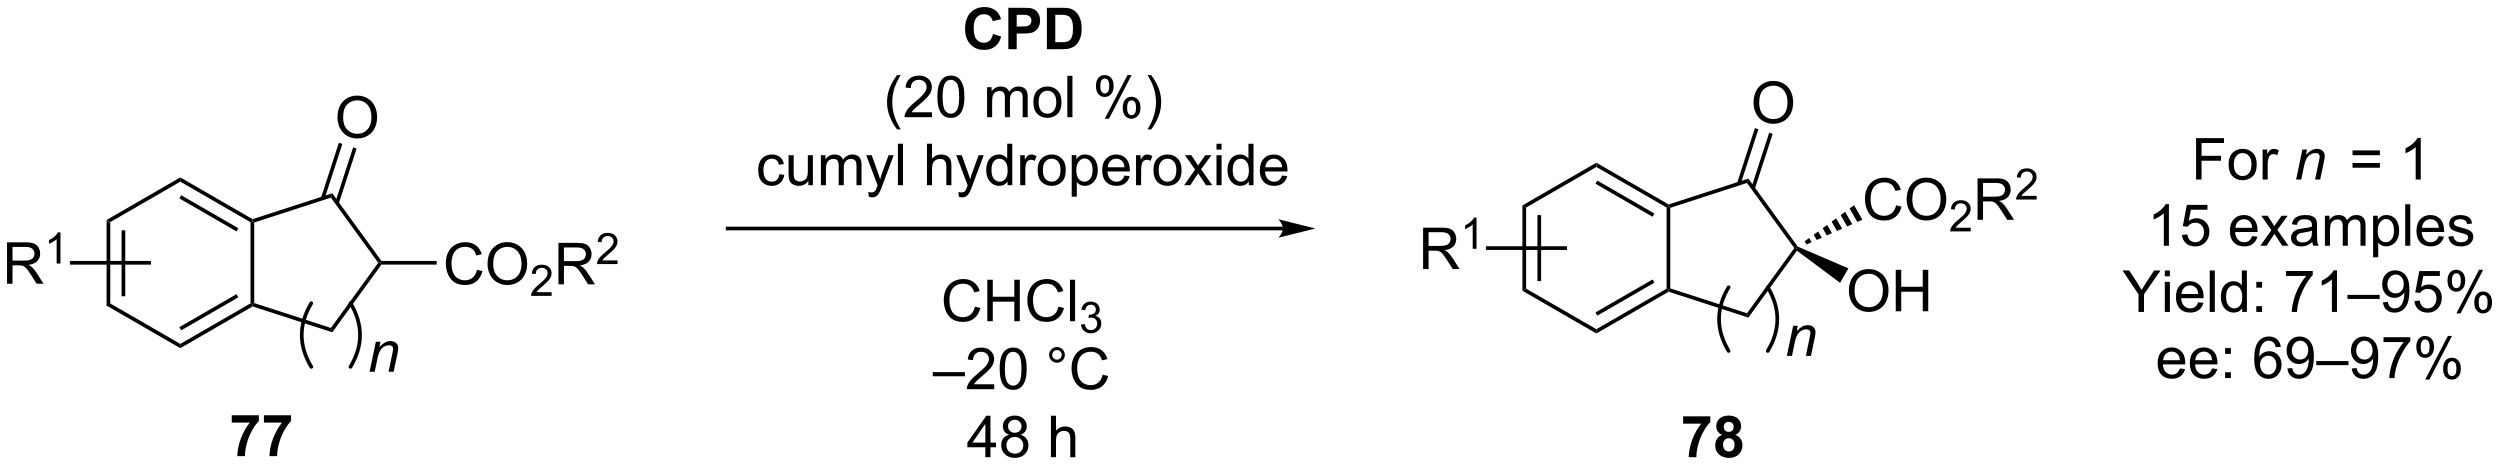 <?xml version="1.0" encoding="UTF-8"?>
<!DOCTYPE svg PUBLIC '-//W3C//DTD SVG 1.0//EN'
          'http://www.w3.org/TR/2001/REC-SVG-20010904/DTD/svg10.dtd'>
<svg stroke-dasharray="none" shape-rendering="auto" xmlns="http://www.w3.org/2000/svg" font-family="'Dialog'" text-rendering="auto" width="948" fill-opacity="1" color-interpolation="auto" color-rendering="auto" preserveAspectRatio="xMidYMid meet" font-size="12px" viewBox="0 0 948 177" fill="black" xmlns:xlink="http://www.w3.org/1999/xlink" stroke="black" image-rendering="auto" stroke-miterlimit="10" stroke-linecap="square" stroke-linejoin="miter" font-style="normal" stroke-width="1" height="177" stroke-dashoffset="0" font-weight="normal" stroke-opacity="1"
><!--Generated by the Batik Graphics2D SVG Generator--><defs id="genericDefs"
  /><g
  ><defs id="defs1"
    ><clipPath clipPathUnits="userSpaceOnUse" id="clipPath1"
      ><path d="M2.992 2.252 L358.349 2.252 L358.349 68.362 L2.992 68.362 L2.992 2.252 Z"
      /></clipPath
      ><clipPath clipPathUnits="userSpaceOnUse" id="clipPath2"
      ><path d="M60.327 124.782 L60.327 189.054 L405.804 189.054 L405.804 124.782 Z"
      /></clipPath
    ></defs
    ><g transform="scale(2.667,2.667) translate(-2.992,-2.252) matrix(1.029,0,0,1.029,-59.06,-126.099)"
    ><path d="M75.03 155.206 L75.54 155.5 L75.54 166.715 L75.03 167.009 ZM77.102 156.549 L77.102 165.666 L77.612 165.666 L77.612 156.549 Z" stroke="none" clip-path="url(#clipPath2)"
    /></g
    ><g transform="matrix(2.743,0,0,2.743,-165.473,-342.27)"
    ><path d="M75.03 167.009 L75.54 166.715 L85.251 172.322 L85.251 172.911 Z" stroke="none" clip-path="url(#clipPath2)"
    /></g
    ><g transform="matrix(2.743,0,0,2.743,-165.473,-342.27)"
    ><path d="M85.251 172.911 L85.251 172.322 L94.961 166.715 L95.216 166.862 L95.246 167.14 ZM85.378 170.446 L93.272 165.887 L93.017 165.445 L85.123 170.004 Z" stroke="none" clip-path="url(#clipPath2)"
    /></g
    ><g transform="matrix(2.743,0,0,2.743,-165.473,-342.27)"
    ><path d="M95.471 166.677 L95.216 166.862 L94.961 166.715 L94.961 155.5 L95.216 155.353 L95.471 155.538 Z" stroke="none" clip-path="url(#clipPath2)"
    /></g
    ><g transform="matrix(2.743,0,0,2.743,-165.473,-342.27)"
    ><path d="M95.246 155.075 L95.216 155.353 L94.961 155.5 L85.251 149.893 L85.251 149.304 ZM93.272 156.328 L85.378 151.769 L85.123 152.211 L93.017 156.77 Z" stroke="none" clip-path="url(#clipPath2)"
    /></g
    ><g transform="matrix(2.743,0,0,2.743,-165.473,-342.27)"
    ><path d="M85.251 149.304 L85.251 149.893 L75.54 155.5 L75.03 155.206 Z" stroke="none" clip-path="url(#clipPath2)"
    /></g
    ><g transform="matrix(2.743,0,0,2.743,-165.473,-342.27)"
    ><path d="M95.246 167.14 L95.216 166.862 L95.471 166.677 L106.066 170.117 L106.261 170.716 Z" stroke="none" clip-path="url(#clipPath2)"
    /></g
    ><g transform="matrix(2.743,0,0,2.743,-165.473,-342.27)"
    ><path d="M106.261 170.716 L106.066 170.117 L112.611 161.108 L112.927 161.108 L113.057 161.363 Z" stroke="none" clip-path="url(#clipPath2)"
    /></g
    ><g transform="matrix(2.743,0,0,2.743,-165.473,-342.27)"
    ><path d="M113.057 160.852 L112.927 161.108 L112.611 161.108 L106.066 152.099 L106.261 151.499 Z" stroke="none" clip-path="url(#clipPath2)"
    /></g
    ><g transform="matrix(2.743,0,0,2.743,-165.473,-342.27)"
    ><path d="M106.261 151.499 L106.066 152.099 L95.471 155.538 L95.216 155.353 L95.246 155.075 Z" stroke="none" clip-path="url(#clipPath2)"
    /></g
    ><g transform="matrix(2.743,0,0,2.743,-165.473,-342.27)"
    ><path d="M106.981 141.037 Q106.981 139.61 107.746 138.806 Q108.512 137.998 109.723 137.998 Q110.515 137.998 111.15 138.379 Q111.788 138.756 112.121 139.433 Q112.457 140.11 112.457 140.97 Q112.457 141.842 112.106 142.53 Q111.754 143.217 111.108 143.571 Q110.465 143.925 109.718 143.925 Q108.91 143.925 108.272 143.535 Q107.637 143.142 107.309 142.467 Q106.981 141.79 106.981 141.037 ZM107.762 141.048 Q107.762 142.084 108.317 142.681 Q108.874 143.274 109.715 143.274 Q110.569 143.274 111.121 142.673 Q111.676 142.071 111.676 140.967 Q111.676 140.267 111.439 139.746 Q111.202 139.225 110.746 138.939 Q110.293 138.649 109.725 138.649 Q108.921 138.649 108.34 139.204 Q107.762 139.756 107.762 141.048 Z" stroke="none" clip-path="url(#clipPath2)"
    /></g
    ><g transform="matrix(2.743,0,0,2.743,-165.473,-342.27)"
    ><path d="M107.159 152.914 L109.626 145.313 L109.141 145.156 L106.674 152.756 ZM105.189 152.273 L107.656 144.673 L107.171 144.516 L104.703 152.115 Z" stroke="none" clip-path="url(#clipPath2)"
    /></g
    ><g transform="matrix(2.743,0,0,2.743,-165.473,-342.27)"
    ><path d="M126.264 162.075 L127.022 162.265 Q126.785 163.2 126.165 163.692 Q125.545 164.181 124.652 164.181 Q123.725 164.181 123.144 163.804 Q122.566 163.426 122.261 162.713 Q121.959 161.997 121.959 161.176 Q121.959 160.28 122.3 159.617 Q122.644 158.95 123.274 158.603 Q123.905 158.257 124.662 158.257 Q125.522 158.257 126.108 158.695 Q126.694 159.132 126.925 159.926 L126.178 160.101 Q125.98 159.476 125.6 159.192 Q125.222 158.905 124.647 158.905 Q123.988 158.905 123.543 159.223 Q123.1 159.538 122.92 160.072 Q122.741 160.606 122.741 161.171 Q122.741 161.903 122.954 162.447 Q123.168 162.992 123.616 163.262 Q124.066 163.53 124.59 163.53 Q125.225 163.53 125.665 163.163 Q126.108 162.796 126.264 162.075 ZM127.726 161.293 Q127.726 159.867 128.492 159.062 Q129.257 158.255 130.468 158.255 Q131.26 158.255 131.895 158.635 Q132.534 159.012 132.867 159.689 Q133.203 160.367 133.203 161.226 Q133.203 162.098 132.851 162.786 Q132.5 163.473 131.854 163.827 Q131.211 164.181 130.463 164.181 Q129.656 164.181 129.018 163.791 Q128.382 163.398 128.054 162.723 Q127.726 162.046 127.726 161.293 ZM128.507 161.304 Q128.507 162.34 129.062 162.937 Q129.619 163.53 130.461 163.53 Q131.315 163.53 131.867 162.929 Q132.422 162.327 132.422 161.223 Q132.422 160.523 132.185 160.002 Q131.948 159.481 131.492 159.195 Q131.039 158.905 130.471 158.905 Q129.666 158.905 129.086 159.46 Q128.507 160.012 128.507 161.304 Z" stroke="none" clip-path="url(#clipPath2)"
    /></g
    ><g transform="matrix(2.743,0,0,2.743,-165.473,-342.27)"
    ><path d="M136.582 165.175 L136.582 165.683 L133.743 165.683 Q133.737 165.491 133.805 165.315 Q133.912 165.026 134.151 164.745 Q134.391 164.464 134.842 164.095 Q135.541 163.52 135.787 163.185 Q136.034 162.849 136.034 162.55 Q136.034 162.237 135.809 162.022 Q135.586 161.806 135.225 161.806 Q134.844 161.806 134.616 162.034 Q134.387 162.263 134.385 162.667 L133.842 162.612 Q133.899 162.005 134.262 161.689 Q134.625 161.37 135.237 161.37 Q135.856 161.37 136.215 161.714 Q136.577 162.056 136.577 162.561 Q136.577 162.819 136.471 163.069 Q136.366 163.317 136.119 163.593 Q135.875 163.868 135.307 164.349 Q134.832 164.747 134.698 164.89 Q134.563 165.032 134.475 165.175 L136.582 165.175 Z" stroke="none" clip-path="url(#clipPath2)"
    /></g
    ><g transform="matrix(2.743,0,0,2.743,-165.473,-342.27)"
    ><path d="M137.528 164.083 L137.528 158.356 L140.067 158.356 Q140.833 158.356 141.231 158.51 Q141.63 158.663 141.867 159.054 Q142.106 159.445 142.106 159.918 Q142.106 160.528 141.71 160.947 Q141.317 161.364 140.492 161.476 Q140.794 161.622 140.95 161.762 Q141.281 162.067 141.577 162.523 L142.575 164.083 L141.622 164.083 L140.864 162.89 Q140.531 162.374 140.315 162.101 Q140.101 161.827 139.932 161.718 Q139.762 161.609 139.585 161.567 Q139.458 161.538 139.163 161.538 L138.286 161.538 L138.286 164.083 L137.528 164.083 ZM138.286 160.882 L139.913 160.882 Q140.434 160.882 140.726 160.775 Q141.02 160.668 141.171 160.431 Q141.325 160.195 141.325 159.918 Q141.325 159.512 141.028 159.252 Q140.734 158.989 140.098 158.989 L138.286 158.989 L138.286 160.882 Z" stroke="none" clip-path="url(#clipPath2)"
    /></g
    ><g transform="matrix(2.743,0,0,2.743,-165.473,-342.27)"
    ><path d="M145.697 160.775 L145.697 161.283 L142.857 161.283 Q142.851 161.091 142.919 160.915 Q143.027 160.626 143.265 160.345 Q143.505 160.064 143.957 159.695 Q144.656 159.12 144.902 158.785 Q145.148 158.449 145.148 158.15 Q145.148 157.837 144.923 157.622 Q144.701 157.406 144.339 157.406 Q143.958 157.406 143.73 157.634 Q143.501 157.863 143.499 158.267 L142.957 158.212 Q143.013 157.605 143.376 157.288 Q143.74 156.97 144.351 156.97 Q144.97 156.97 145.329 157.314 Q145.691 157.656 145.691 158.161 Q145.691 158.419 145.585 158.669 Q145.48 158.917 145.234 159.193 Q144.99 159.468 144.421 159.949 Q143.947 160.347 143.812 160.49 Q143.677 160.632 143.589 160.775 L145.697 160.775 Z" stroke="none" clip-path="url(#clipPath2)"
    /></g
    ><g transform="matrix(2.743,0,0,2.743,-165.473,-342.27)"
    ><path d="M113.057 161.363 L112.927 161.108 L113.057 160.852 L120.69 160.852 L120.69 161.363 Z" stroke="none" clip-path="url(#clipPath2)"
    /></g
    ><g transform="matrix(2.743,0,0,2.743,-165.473,-342.27)"
    ><path d="M61.299 164.008 L61.299 158.281 L63.838 158.281 Q64.604 158.281 65.002 158.435 Q65.401 158.588 65.638 158.979 Q65.877 159.37 65.877 159.844 Q65.877 160.453 65.481 160.872 Q65.088 161.289 64.263 161.401 Q64.565 161.547 64.721 161.687 Q65.052 161.992 65.349 162.448 L66.346 164.008 L65.393 164.008 L64.635 162.815 Q64.302 162.299 64.086 162.026 Q63.872 161.752 63.703 161.643 Q63.534 161.534 63.356 161.492 Q63.229 161.463 62.935 161.463 L62.057 161.463 L62.057 164.008 L61.299 164.008 ZM62.057 160.807 L63.685 160.807 Q64.206 160.807 64.497 160.7 Q64.791 160.594 64.942 160.357 Q65.096 160.12 65.096 159.844 Q65.096 159.437 64.799 159.177 Q64.505 158.914 63.87 158.914 L62.057 158.914 L62.057 160.807 Z" stroke="none" clip-path="url(#clipPath2)"
    /></g
    ><g transform="matrix(2.743,0,0,2.743,-165.473,-342.27)"
    ><path d="M68.683 161.208 L68.155 161.208 L68.155 157.846 Q67.964 158.028 67.655 158.209 Q67.347 158.391 67.101 158.483 L67.101 157.973 Q67.542 157.764 67.872 157.469 Q68.204 157.172 68.343 156.895 L68.683 156.895 L68.683 161.208 Z" stroke="none" clip-path="url(#clipPath2)"
    /></g
    ><g transform="matrix(2.743,0,0,2.743,-165.473,-342.27)"
    ><path d="M81.189 160.852 L81.189 161.363 L69.985 161.363 L69.985 160.852 Z" stroke="none" clip-path="url(#clipPath2)"
    /></g
    ><g transform="matrix(2.743,0,0,2.743,-165.473,-342.27)"
    ><path d="M237.697 156.113 L160.92 156.113 L160.665 156.113 L160.665 156.624 L160.92 156.624 L237.697 156.624 L237.952 156.624 L237.952 156.113 L237.697 156.113 ZM242.161 156.369 L237.059 155.093 C237.059 155.093 237.697 155.81 237.697 156.369 C237.697 156.927 237.059 157.644 237.059 157.644 Z" stroke="none" clip-path="url(#clipPath2)"
    /></g
    ><g transform="matrix(2.743,0,0,2.743,-165.473,-342.27)"
    ><path d="M92.362 183.204 L92.362 182.185 L96.115 182.185 L96.115 182.982 Q95.651 183.438 95.169 184.295 Q94.69 185.149 94.438 186.113 Q94.185 187.076 94.19 187.834 L93.13 187.834 Q93.159 186.646 93.62 185.412 Q94.083 184.178 94.857 183.204 L92.362 183.204 ZM96.811 183.204 L96.811 182.185 L100.564 182.185 L100.564 182.982 Q100.1 183.438 99.618 184.295 Q99.139 185.149 98.887 186.113 Q98.634 187.076 98.639 187.834 L97.579 187.834 Q97.608 186.646 98.069 185.412 Q98.532 184.178 99.306 183.204 L96.811 183.204 Z" stroke="none" clip-path="url(#clipPath2)"
    /></g
    ><g transform="matrix(2.743,0,0,2.743,-165.473,-342.27)"
    ><path d="M293.008 183.35 L293.008 182.332 L296.761 182.332 L296.761 183.128 Q296.297 183.584 295.815 184.441 Q295.336 185.295 295.084 186.258 Q294.831 187.222 294.836 187.98 L293.776 187.98 Q293.805 186.792 294.266 185.558 Q294.729 184.324 295.503 183.35 L293.008 183.35 ZM298.397 184.889 Q297.973 184.709 297.778 184.397 Q297.585 184.082 297.585 183.707 Q297.585 183.066 298.033 182.649 Q298.481 182.23 299.304 182.23 Q300.121 182.23 300.572 182.649 Q301.022 183.066 301.022 183.707 Q301.022 184.105 300.814 184.415 Q300.608 184.725 300.233 184.889 Q300.71 185.082 300.957 185.449 Q301.207 185.816 301.207 186.295 Q301.207 187.089 300.7 187.587 Q300.194 188.082 299.356 188.082 Q298.575 188.082 298.054 187.67 Q297.442 187.186 297.442 186.342 Q297.442 185.878 297.671 185.49 Q297.903 185.1 298.397 184.889 ZM298.624 183.785 Q298.624 184.113 298.809 184.298 Q298.996 184.48 299.304 184.48 Q299.616 184.48 299.804 184.295 Q299.991 184.107 299.991 183.779 Q299.991 183.472 299.806 183.287 Q299.621 183.1 299.317 183.1 Q298.999 183.1 298.811 183.287 Q298.624 183.475 298.624 183.785 ZM298.522 186.238 Q298.522 186.691 298.754 186.946 Q298.988 187.199 299.335 187.199 Q299.676 187.199 299.897 186.954 Q300.121 186.709 300.121 186.248 Q300.121 185.847 299.895 185.602 Q299.668 185.357 299.319 185.357 Q298.918 185.357 298.72 185.636 Q298.522 185.912 298.522 186.238 Z" stroke="none" clip-path="url(#clipPath2)"
    /></g
    ><g transform="matrix(2.743,0,0,2.743,-165.473,-342.27)"
    ><path d="M270.791 153.175 L271.301 153.469 L271.301 164.684 L270.791 164.978 ZM272.863 154.518 L272.863 163.635 L273.373 163.635 L273.373 154.518 Z" stroke="none" clip-path="url(#clipPath2)"
    /></g
    ><g transform="matrix(2.743,0,0,2.743,-165.473,-342.27)"
    ><path d="M270.791 164.978 L271.301 164.684 L281.012 170.291 L281.012 170.88 Z" stroke="none" clip-path="url(#clipPath2)"
    /></g
    ><g transform="matrix(2.743,0,0,2.743,-165.473,-342.27)"
    ><path d="M281.012 170.88 L281.012 170.291 L290.722 164.684 L290.977 164.831 L291.007 165.109 ZM281.139 168.415 L289.034 163.856 L288.778 163.414 L280.884 167.973 Z" stroke="none" clip-path="url(#clipPath2)"
    /></g
    ><g transform="matrix(2.743,0,0,2.743,-165.473,-342.27)"
    ><path d="M291.232 164.646 L290.977 164.831 L290.722 164.684 L290.722 153.469 L290.977 153.322 L291.232 153.507 Z" stroke="none" clip-path="url(#clipPath2)"
    /></g
    ><g transform="matrix(2.743,0,0,2.743,-165.473,-342.27)"
    ><path d="M291.007 153.044 L290.977 153.322 L290.722 153.469 L281.012 147.862 L281.012 147.273 ZM289.034 154.297 L281.139 149.738 L280.884 150.18 L288.778 154.739 Z" stroke="none" clip-path="url(#clipPath2)"
    /></g
    ><g transform="matrix(2.743,0,0,2.743,-165.473,-342.27)"
    ><path d="M281.012 147.273 L281.012 147.862 L271.301 153.469 L270.791 153.175 Z" stroke="none" clip-path="url(#clipPath2)"
    /></g
    ><g transform="matrix(2.743,0,0,2.743,-165.473,-342.27)"
    ><path d="M291.007 165.109 L290.977 164.831 L291.232 164.646 L301.827 168.086 L302.022 168.685 Z" stroke="none" clip-path="url(#clipPath2)"
    /></g
    ><g transform="matrix(2.743,0,0,2.743,-165.473,-342.27)"
    ><path d="M302.022 168.685 L301.827 168.086 L308.373 159.077 L308.688 159.077 L308.743 159.434 Z" stroke="none" clip-path="url(#clipPath2)"
    /></g
    ><g transform="matrix(2.743,0,0,2.743,-165.473,-342.27)"
    ><path d="M308.855 158.873 L308.688 159.077 L308.373 159.077 L301.827 150.068 L302.022 149.468 Z" stroke="none" clip-path="url(#clipPath2)"
    /></g
    ><g transform="matrix(2.743,0,0,2.743,-165.473,-342.27)"
    ><path d="M302.022 149.468 L301.827 150.068 L291.232 153.507 L290.977 153.322 L291.007 153.044 Z" stroke="none" clip-path="url(#clipPath2)"
    /></g
    ><g transform="matrix(2.743,0,0,2.743,-165.473,-342.27)"
    ><path d="M302.742 139.006 Q302.742 137.579 303.507 136.775 Q304.273 135.967 305.484 135.967 Q306.276 135.967 306.911 136.348 Q307.549 136.725 307.882 137.402 Q308.218 138.079 308.218 138.939 Q308.218 139.811 307.867 140.499 Q307.515 141.186 306.869 141.54 Q306.226 141.894 305.479 141.894 Q304.671 141.894 304.034 141.504 Q303.398 141.111 303.07 140.436 Q302.742 139.759 302.742 139.006 ZM303.523 139.017 Q303.523 140.053 304.078 140.65 Q304.635 141.243 305.476 141.243 Q306.33 141.243 306.882 140.642 Q307.437 140.04 307.437 138.936 Q307.437 138.236 307.2 137.715 Q306.963 137.194 306.507 136.907 Q306.054 136.618 305.487 136.618 Q304.682 136.618 304.101 137.173 Q303.523 137.725 303.523 139.017 Z" stroke="none" clip-path="url(#clipPath2)"
    /></g
    ><g transform="matrix(2.743,0,0,2.743,-165.473,-342.27)"
    ><path d="M302.92 150.883 L305.388 143.282 L304.902 143.125 L302.435 150.725 ZM300.95 150.242 L303.417 142.642 L302.932 142.485 L300.464 150.084 Z" stroke="none" clip-path="url(#clipPath2)"
    /></g
    ><g transform="matrix(2.743,0,0,2.743,-165.473,-342.27)"
    ><path d="M322.445 153.159 L323.203 153.349 Q322.966 154.284 322.346 154.776 Q321.726 155.265 320.833 155.265 Q319.906 155.265 319.325 154.888 Q318.747 154.51 318.442 153.797 Q318.14 153.081 318.14 152.26 Q318.14 151.364 318.481 150.7 Q318.825 150.034 319.455 149.687 Q320.085 149.341 320.843 149.341 Q321.703 149.341 322.289 149.778 Q322.875 150.216 323.106 151.01 L322.359 151.185 Q322.161 150.56 321.781 150.276 Q321.403 149.989 320.828 149.989 Q320.169 149.989 319.724 150.307 Q319.281 150.622 319.101 151.156 Q318.921 151.69 318.921 152.255 Q318.921 152.987 319.135 153.531 Q319.349 154.075 319.796 154.346 Q320.247 154.614 320.77 154.614 Q321.406 154.614 321.846 154.247 Q322.289 153.88 322.445 153.159 ZM323.907 152.377 Q323.907 150.95 324.673 150.146 Q325.438 149.338 326.649 149.338 Q327.441 149.338 328.076 149.719 Q328.714 150.096 329.048 150.773 Q329.384 151.45 329.384 152.31 Q329.384 153.182 329.032 153.869 Q328.68 154.557 328.035 154.911 Q327.391 155.265 326.644 155.265 Q325.837 155.265 325.199 154.875 Q324.563 154.482 324.235 153.807 Q323.907 153.13 323.907 152.377 ZM324.688 152.388 Q324.688 153.424 325.243 154.021 Q325.8 154.614 326.641 154.614 Q327.496 154.614 328.048 154.013 Q328.602 153.411 328.602 152.307 Q328.602 151.607 328.365 151.086 Q328.128 150.565 327.673 150.278 Q327.22 149.989 326.652 149.989 Q325.847 149.989 325.266 150.544 Q324.688 151.096 324.688 152.388 Z" stroke="none" clip-path="url(#clipPath2)"
    /></g
    ><g transform="matrix(2.743,0,0,2.743,-165.473,-342.27)"
    ><path d="M332.763 156.259 L332.763 156.766 L329.923 156.766 Q329.918 156.575 329.986 156.399 Q330.093 156.11 330.332 155.829 Q330.572 155.548 331.023 155.179 Q331.722 154.604 331.968 154.268 Q332.214 153.932 332.214 153.634 Q332.214 153.321 331.99 153.106 Q331.767 152.889 331.406 152.889 Q331.025 152.889 330.796 153.118 Q330.568 153.346 330.566 153.751 L330.023 153.696 Q330.08 153.089 330.443 152.772 Q330.806 152.454 331.418 152.454 Q332.037 152.454 332.396 152.798 Q332.757 153.139 332.757 153.645 Q332.757 153.903 332.652 154.153 Q332.546 154.401 332.3 154.677 Q332.056 154.952 331.488 155.432 Q331.013 155.831 330.878 155.973 Q330.744 156.116 330.656 156.259 L332.763 156.259 Z" stroke="none" clip-path="url(#clipPath2)"
    /></g
    ><g transform="matrix(2.743,0,0,2.743,-165.473,-342.27)"
    ><path d="M333.709 155.166 L333.709 149.44 L336.248 149.44 Q337.014 149.44 337.412 149.594 Q337.81 149.747 338.047 150.138 Q338.287 150.528 338.287 151.002 Q338.287 151.612 337.891 152.031 Q337.498 152.448 336.672 152.56 Q336.974 152.706 337.131 152.846 Q337.461 153.151 337.758 153.607 L338.756 155.166 L337.803 155.166 L337.045 153.974 Q336.711 153.458 336.495 153.185 Q336.282 152.911 336.113 152.802 Q335.943 152.692 335.766 152.651 Q335.639 152.622 335.344 152.622 L334.467 152.622 L334.467 155.166 L333.709 155.166 ZM334.467 151.966 L336.094 151.966 Q336.615 151.966 336.907 151.859 Q337.201 151.752 337.352 151.515 Q337.506 151.278 337.506 151.002 Q337.506 150.596 337.209 150.336 Q336.915 150.073 336.279 150.073 L334.467 150.073 L334.467 151.966 Z" stroke="none" clip-path="url(#clipPath2)"
    /></g
    ><g transform="matrix(2.743,0,0,2.743,-165.473,-342.27)"
    ><path d="M341.877 151.859 L341.877 152.366 L339.038 152.366 Q339.032 152.175 339.1 151.999 Q339.208 151.71 339.446 151.429 Q339.686 151.148 340.137 150.779 Q340.837 150.204 341.083 149.868 Q341.329 149.532 341.329 149.234 Q341.329 148.921 341.104 148.706 Q340.881 148.489 340.52 148.489 Q340.139 148.489 339.911 148.718 Q339.682 148.946 339.68 149.351 L339.137 149.296 Q339.194 148.689 339.557 148.372 Q339.92 148.054 340.532 148.054 Q341.151 148.054 341.51 148.398 Q341.872 148.739 341.872 149.245 Q341.872 149.503 341.766 149.753 Q341.661 150.001 341.415 150.277 Q341.17 150.552 340.602 151.032 Q340.127 151.431 339.993 151.573 Q339.858 151.716 339.77 151.859 L341.877 151.859 Z" stroke="none" clip-path="url(#clipPath2)"
    /></g
    ><g transform="matrix(2.743,0,0,2.743,-165.473,-342.27)"
    ><path d="M309.812 158.133 L310.433 157.681 L310.77 158.263 L310.067 158.575 ZM311.054 157.228 L311.675 156.776 L312.174 157.641 L311.472 157.952 ZM312.296 156.323 L312.917 155.871 L313.579 157.018 L312.877 157.329 ZM313.538 155.419 L314.159 154.966 L314.984 156.395 L314.281 156.707 ZM314.78 154.514 L315.401 154.061 L316.388 155.773 L315.686 156.084 ZM316.021 153.609 L316.642 153.157 L317.793 155.15 L317.091 155.461 Z" stroke="none" clip-path="url(#clipPath2)"
    /></g
    ><g transform="matrix(2.743,0,0,2.743,-165.473,-342.27)"
    ><path d="M257.06 161.977 L257.06 156.25 L259.599 156.25 Q260.365 156.25 260.764 156.404 Q261.162 156.557 261.399 156.948 Q261.639 157.339 261.639 157.812 Q261.639 158.422 261.243 158.841 Q260.849 159.258 260.024 159.37 Q260.326 159.516 260.482 159.656 Q260.813 159.961 261.11 160.417 L262.107 161.977 L261.154 161.977 L260.396 160.784 Q260.063 160.268 259.847 159.995 Q259.633 159.721 259.464 159.612 Q259.295 159.503 259.118 159.461 Q258.99 159.432 258.696 159.432 L257.818 159.432 L257.818 161.977 L257.06 161.977 ZM257.818 158.776 L259.446 158.776 Q259.967 158.776 260.258 158.669 Q260.553 158.562 260.704 158.326 Q260.857 158.089 260.857 157.812 Q260.857 157.406 260.56 157.146 Q260.266 156.883 259.631 156.883 L257.818 156.883 L257.818 158.776 Z" stroke="none" clip-path="url(#clipPath2)"
    /></g
    ><g transform="matrix(2.743,0,0,2.743,-165.473,-342.27)"
    ><path d="M264.444 159.177 L263.916 159.177 L263.916 155.815 Q263.725 155.997 263.416 156.179 Q263.108 156.36 262.862 156.452 L262.862 155.942 Q263.303 155.733 263.633 155.438 Q263.965 155.141 264.104 154.864 L264.444 154.864 L264.444 159.177 Z" stroke="none" clip-path="url(#clipPath2)"
    /></g
    ><g transform="matrix(2.743,0,0,2.743,-165.473,-342.27)"
    ><path d="M276.95 158.821 L276.95 159.332 L265.746 159.332 L265.746 158.821 Z" stroke="none" clip-path="url(#clipPath2)"
    /></g
    ><g transform="matrix(2.743,0,0,2.743,-165.473,-342.27)"
    ><path d="M315.923 165.017 Q315.923 163.59 316.689 162.785 Q317.454 161.978 318.665 161.978 Q319.457 161.978 320.092 162.358 Q320.731 162.736 321.064 163.413 Q321.4 164.09 321.4 164.949 Q321.4 165.822 321.048 166.509 Q320.697 167.197 320.051 167.551 Q319.408 167.905 318.66 167.905 Q317.853 167.905 317.215 167.514 Q316.579 167.121 316.251 166.447 Q315.923 165.77 315.923 165.017 ZM316.704 165.028 Q316.704 166.064 317.259 166.66 Q317.816 167.254 318.658 167.254 Q319.512 167.254 320.064 166.653 Q320.618 166.051 320.618 164.947 Q320.618 164.246 320.382 163.725 Q320.145 163.204 319.689 162.918 Q319.236 162.629 318.668 162.629 Q317.863 162.629 317.283 163.184 Q316.704 163.736 316.704 165.028 ZM322.399 167.806 L322.399 162.079 L323.156 162.079 L323.156 164.431 L326.133 164.431 L326.133 162.079 L326.891 162.079 L326.891 167.806 L326.133 167.806 L326.133 165.106 L323.156 165.106 L323.156 167.806 L322.399 167.806 Z" stroke="none" clip-path="url(#clipPath2)"
    /></g
    ><g transform="matrix(2.743,0,0,2.743,-165.473,-342.27)"
    ><path d="M308.743 159.434 L308.688 159.077 L308.855 158.873 L315.854 161.883 L314.704 163.877 Z" stroke="none" clip-path="url(#clipPath2)"
    /></g
    ><g transform="matrix(2.743,0,0,2.743,-165.473,-342.27)"
    ><path d="M197.608 129.473 L198.728 129.83 Q198.47 130.768 197.871 131.223 Q197.272 131.679 196.35 131.679 Q195.209 131.679 194.475 130.9 Q193.741 130.119 193.741 128.768 Q193.741 127.338 194.478 126.546 Q195.217 125.755 196.42 125.755 Q197.47 125.755 198.126 126.377 Q198.517 126.744 198.712 127.432 L197.569 127.705 Q197.467 127.26 197.144 127.002 Q196.821 126.744 196.36 126.744 Q195.725 126.744 195.327 127.203 Q194.931 127.658 194.931 128.682 Q194.931 129.768 195.321 130.229 Q195.712 130.69 196.337 130.69 Q196.798 130.69 197.129 130.398 Q197.462 130.104 197.608 129.473 ZM199.721 131.58 L199.721 125.854 L201.575 125.854 Q202.63 125.854 202.95 125.94 Q203.442 126.067 203.773 126.499 Q204.107 126.932 204.107 127.614 Q204.107 128.143 203.914 128.502 Q203.724 128.862 203.429 129.067 Q203.135 129.27 202.83 129.338 Q202.416 129.419 201.63 129.419 L200.877 129.419 L200.877 131.58 L199.721 131.58 ZM200.877 126.822 L200.877 128.447 L201.51 128.447 Q202.192 128.447 202.422 128.359 Q202.653 128.268 202.784 128.078 Q202.916 127.885 202.916 127.63 Q202.916 127.317 202.732 127.114 Q202.549 126.911 202.268 126.862 Q202.06 126.822 201.435 126.822 L200.877 126.822 ZM205.052 125.854 L207.166 125.854 Q207.88 125.854 208.255 125.963 Q208.76 126.112 209.119 126.492 Q209.479 126.869 209.666 127.419 Q209.854 127.966 209.854 128.77 Q209.854 129.479 209.677 129.989 Q209.463 130.614 209.065 131.002 Q208.763 131.294 208.252 131.458 Q207.869 131.58 207.229 131.58 L205.052 131.58 L205.052 125.854 ZM206.208 126.822 L206.208 130.614 L207.073 130.614 Q207.557 130.614 207.771 130.559 Q208.052 130.489 208.237 130.322 Q208.424 130.153 208.541 129.77 Q208.659 129.385 208.659 128.721 Q208.659 128.057 208.541 127.703 Q208.424 127.346 208.213 127.148 Q208.002 126.947 207.677 126.877 Q207.435 126.822 206.729 126.822 L206.208 126.822 Z" stroke="none" clip-path="url(#clipPath2)"
    /></g
    ><g transform="matrix(2.743,0,0,2.743,-165.473,-342.27)"
    ><path d="M184.338 142.665 Q183.755 141.931 183.351 140.946 Q182.95 139.959 182.95 138.905 Q182.95 137.975 183.252 137.123 Q183.604 136.136 184.338 135.155 L184.841 135.155 Q184.369 135.967 184.216 136.316 Q183.979 136.855 183.841 137.441 Q183.674 138.17 183.674 138.91 Q183.674 140.787 184.841 142.665 L184.338 142.665 ZM189.159 140.303 L189.159 140.98 L185.372 140.98 Q185.364 140.725 185.456 140.491 Q185.599 140.105 185.916 139.73 Q186.237 139.355 186.838 138.863 Q187.771 138.097 188.099 137.649 Q188.427 137.202 188.427 136.803 Q188.427 136.386 188.127 136.1 Q187.831 135.811 187.349 135.811 Q186.841 135.811 186.536 136.116 Q186.232 136.42 186.229 136.959 L185.505 136.886 Q185.581 136.077 186.065 135.655 Q186.549 135.23 187.364 135.23 Q188.19 135.23 188.669 135.689 Q189.151 136.144 189.151 136.819 Q189.151 137.162 189.01 137.496 Q188.869 137.827 188.541 138.194 Q188.216 138.561 187.458 139.202 Q186.825 139.733 186.646 139.923 Q186.466 140.113 186.349 140.303 L189.159 140.303 ZM189.912 138.155 Q189.912 137.139 190.121 136.522 Q190.329 135.902 190.741 135.566 Q191.155 135.23 191.78 135.23 Q192.241 135.23 192.587 135.415 Q192.936 135.6 193.162 135.952 Q193.389 136.3 193.517 136.803 Q193.647 137.303 193.647 138.155 Q193.647 139.162 193.439 139.782 Q193.233 140.402 192.819 140.741 Q192.407 141.079 191.78 141.079 Q190.952 141.079 190.478 140.483 Q189.912 139.769 189.912 138.155 ZM190.634 138.155 Q190.634 139.566 190.965 140.032 Q191.295 140.498 191.78 140.498 Q192.264 140.498 192.592 140.03 Q192.923 139.561 192.923 138.155 Q192.923 136.741 192.592 136.277 Q192.264 135.811 191.772 135.811 Q191.287 135.811 190.998 136.222 Q190.634 136.746 190.634 138.155 ZM196.78 140.98 L196.78 136.832 L197.407 136.832 L197.407 137.412 Q197.603 137.108 197.925 136.923 Q198.251 136.738 198.665 136.738 Q199.126 136.738 199.42 136.931 Q199.717 137.121 199.837 137.465 Q200.329 136.738 201.118 136.738 Q201.735 136.738 202.066 137.079 Q202.399 137.42 202.399 138.131 L202.399 140.98 L201.702 140.98 L201.702 138.366 Q201.702 137.944 201.631 137.759 Q201.564 137.574 201.384 137.462 Q201.204 137.347 200.962 137.347 Q200.524 137.347 200.235 137.639 Q199.946 137.928 199.946 138.569 L199.946 140.98 L199.243 140.98 L199.243 138.285 Q199.243 137.816 199.071 137.582 Q198.899 137.347 198.509 137.347 Q198.212 137.347 197.959 137.504 Q197.709 137.66 197.595 137.962 Q197.483 138.261 197.483 138.827 L197.483 140.98 L196.78 140.98 ZM203.181 138.905 Q203.181 137.754 203.821 137.199 Q204.358 136.738 205.126 136.738 Q205.983 136.738 206.524 137.298 Q207.069 137.858 207.069 138.847 Q207.069 139.647 206.827 140.108 Q206.587 140.566 206.129 140.821 Q205.67 141.074 205.126 141.074 Q204.256 141.074 203.717 140.517 Q203.181 139.957 203.181 138.905 ZM203.905 138.905 Q203.905 139.702 204.251 140.1 Q204.6 140.496 205.126 140.496 Q205.649 140.496 205.996 140.097 Q206.345 139.699 206.345 138.881 Q206.345 138.113 205.996 137.717 Q205.647 137.319 205.126 137.319 Q204.6 137.319 204.251 137.715 Q203.905 138.108 203.905 138.905 ZM207.877 140.98 L207.877 135.254 L208.581 135.254 L208.581 140.98 L207.877 140.98 ZM211.831 136.629 Q211.831 136.014 212.138 135.584 Q212.448 135.155 213.034 135.155 Q213.573 135.155 213.924 135.54 Q214.278 135.925 214.278 136.67 Q214.278 137.397 213.922 137.79 Q213.565 138.183 213.041 138.183 Q212.521 138.183 212.174 137.798 Q211.831 137.41 211.831 136.629 ZM213.052 135.639 Q212.791 135.639 212.617 135.866 Q212.442 136.092 212.442 136.699 Q212.442 137.248 212.617 137.475 Q212.794 137.699 213.052 137.699 Q213.317 137.699 213.492 137.472 Q213.666 137.246 213.666 136.644 Q213.666 136.09 213.489 135.866 Q213.315 135.639 213.052 135.639 ZM213.057 141.191 L216.19 135.155 L216.76 135.155 L213.638 141.191 L213.057 141.191 ZM215.534 139.636 Q215.534 139.019 215.841 138.592 Q216.151 138.162 216.739 138.162 Q217.278 138.162 217.633 138.548 Q217.987 138.933 217.987 139.678 Q217.987 140.405 217.627 140.798 Q217.271 141.191 216.744 141.191 Q216.224 141.191 215.877 140.803 Q215.534 140.412 215.534 139.636 ZM216.76 138.647 Q216.494 138.647 216.32 138.873 Q216.146 139.1 216.146 139.707 Q216.146 140.254 216.32 140.48 Q216.497 140.707 216.755 140.707 Q217.026 140.707 217.198 140.48 Q217.372 140.254 217.372 139.652 Q217.372 139.097 217.195 138.873 Q217.021 138.647 216.76 138.647 ZM219.467 142.665 L218.962 142.665 Q220.131 140.787 220.131 138.91 Q220.131 138.175 219.962 137.452 Q219.829 136.866 219.592 136.327 Q219.439 135.975 218.962 135.155 L219.467 135.155 Q220.202 136.136 220.553 137.123 Q220.853 137.975 220.853 138.905 Q220.853 139.959 220.449 140.946 Q220.045 141.931 219.467 142.665 Z" stroke="none" clip-path="url(#clipPath2)"
    /></g
    ><g transform="matrix(2.743,0,0,2.743,-165.473,-342.27)"
    ><path d="M168.064 148.859 L168.756 148.951 Q168.642 149.664 168.176 150.07 Q167.709 150.474 167.03 150.474 Q166.178 150.474 165.66 149.917 Q165.142 149.359 165.142 148.32 Q165.142 147.648 165.363 147.146 Q165.587 146.641 166.043 146.391 Q166.499 146.138 167.032 146.138 Q167.709 146.138 168.139 146.479 Q168.569 146.82 168.689 147.451 L168.006 147.555 Q167.907 147.138 167.66 146.927 Q167.412 146.716 167.061 146.716 Q166.53 146.716 166.196 147.096 Q165.866 147.477 165.866 148.302 Q165.866 149.138 166.186 149.518 Q166.506 149.896 167.022 149.896 Q167.436 149.896 167.712 149.643 Q167.991 149.388 168.064 148.859 ZM172.077 150.38 L172.077 149.771 Q171.592 150.474 170.759 150.474 Q170.392 150.474 170.074 150.333 Q169.756 150.193 169.6 149.979 Q169.446 149.766 169.384 149.458 Q169.342 149.25 169.342 148.802 L169.342 146.232 L170.045 146.232 L170.045 148.531 Q170.045 149.083 170.087 149.273 Q170.155 149.552 170.368 149.711 Q170.584 149.867 170.899 149.867 Q171.217 149.867 171.493 149.706 Q171.772 149.544 171.887 149.266 Q172.001 148.984 172.001 148.453 L172.001 146.232 L172.704 146.232 L172.704 150.38 L172.077 150.38 ZM173.807 150.38 L173.807 146.232 L174.435 146.232 L174.435 146.812 Q174.63 146.508 174.953 146.323 Q175.278 146.138 175.692 146.138 Q176.153 146.138 176.448 146.331 Q176.745 146.521 176.864 146.865 Q177.357 146.138 178.146 146.138 Q178.763 146.138 179.094 146.479 Q179.427 146.82 179.427 147.531 L179.427 150.38 L178.729 150.38 L178.729 147.766 Q178.729 147.344 178.659 147.159 Q178.591 146.974 178.411 146.862 Q178.232 146.747 177.989 146.747 Q177.552 146.747 177.263 147.039 Q176.974 147.328 176.974 147.969 L176.974 150.38 L176.271 150.38 L176.271 147.685 Q176.271 147.216 176.099 146.982 Q175.927 146.747 175.536 146.747 Q175.239 146.747 174.987 146.904 Q174.737 147.06 174.622 147.362 Q174.51 147.661 174.51 148.227 L174.51 150.38 L173.807 150.38 ZM180.44 151.979 L180.362 151.318 Q180.591 151.38 180.763 151.38 Q180.997 151.38 181.138 151.302 Q181.278 151.224 181.37 151.083 Q181.435 150.979 181.583 150.56 Q181.604 150.503 181.646 150.388 L180.073 146.232 L180.831 146.232 L181.692 148.633 Q181.862 149.091 181.995 149.594 Q182.114 149.109 182.284 148.648 L183.169 146.232 L183.872 146.232 L182.294 150.451 Q182.041 151.135 181.901 151.393 Q181.713 151.74 181.471 151.901 Q181.229 152.065 180.893 152.065 Q180.69 152.065 180.44 151.979 ZM184.456 150.38 L184.456 144.654 L185.159 144.654 L185.159 150.38 L184.456 150.38 ZM188.471 150.38 L188.471 144.654 L189.174 144.654 L189.174 146.708 Q189.666 146.138 190.416 146.138 Q190.877 146.138 191.216 146.32 Q191.557 146.5 191.703 146.82 Q191.849 147.141 191.849 147.75 L191.849 150.38 L191.146 150.38 L191.146 147.75 Q191.146 147.224 190.916 146.984 Q190.69 146.742 190.271 146.742 Q189.958 146.742 189.682 146.906 Q189.409 147.068 189.291 147.346 Q189.174 147.622 189.174 148.109 L189.174 150.38 L188.471 150.38 ZM192.889 151.979 L192.811 151.318 Q193.04 151.38 193.212 151.38 Q193.446 151.38 193.587 151.302 Q193.728 151.224 193.819 151.083 Q193.884 150.979 194.032 150.56 Q194.053 150.503 194.095 150.388 L192.522 146.232 L193.28 146.232 L194.142 148.633 Q194.311 149.091 194.444 149.594 Q194.564 149.109 194.733 148.648 L195.618 146.232 L196.321 146.232 L194.743 150.451 Q194.491 151.135 194.35 151.393 Q194.162 151.74 193.92 151.901 Q193.678 152.065 193.342 152.065 Q193.139 152.065 192.889 151.979 ZM199.61 150.38 L199.61 149.857 Q199.217 150.474 198.452 150.474 Q197.954 150.474 197.537 150.201 Q197.124 149.927 196.894 149.438 Q196.665 148.945 196.665 148.31 Q196.665 147.688 196.871 147.182 Q197.079 146.677 197.493 146.409 Q197.907 146.138 198.42 146.138 Q198.795 146.138 199.087 146.297 Q199.381 146.453 199.564 146.708 L199.564 144.654 L200.264 144.654 L200.264 150.38 L199.61 150.38 ZM197.389 148.31 Q197.389 149.107 197.725 149.503 Q198.061 149.896 198.517 149.896 Q198.978 149.896 199.301 149.518 Q199.624 149.141 199.624 148.367 Q199.624 147.516 199.295 147.117 Q198.967 146.719 198.485 146.719 Q198.017 146.719 197.702 147.102 Q197.389 147.484 197.389 148.31 ZM201.362 150.38 L201.362 146.232 L201.995 146.232 L201.995 146.859 Q202.237 146.419 202.44 146.279 Q202.646 146.138 202.893 146.138 Q203.247 146.138 203.614 146.365 L203.372 147.016 Q203.114 146.865 202.857 146.865 Q202.627 146.865 202.442 147.003 Q202.26 147.141 202.182 147.388 Q202.065 147.763 202.065 148.208 L202.065 150.38 L201.362 150.38 ZM203.771 148.305 Q203.771 147.154 204.411 146.599 Q204.948 146.138 205.716 146.138 Q206.573 146.138 207.114 146.698 Q207.659 147.258 207.659 148.247 Q207.659 149.047 207.416 149.508 Q207.177 149.966 206.719 150.221 Q206.26 150.474 205.716 150.474 Q204.846 150.474 204.307 149.917 Q203.771 149.357 203.771 148.305 ZM204.495 148.305 Q204.495 149.102 204.841 149.5 Q205.19 149.896 205.716 149.896 Q206.239 149.896 206.586 149.497 Q206.935 149.099 206.935 148.281 Q206.935 147.513 206.586 147.117 Q206.237 146.719 205.716 146.719 Q205.19 146.719 204.841 147.115 Q204.495 147.508 204.495 148.305 ZM208.483 151.971 L208.483 146.232 L209.124 146.232 L209.124 146.771 Q209.35 146.453 209.634 146.297 Q209.92 146.138 210.327 146.138 Q210.858 146.138 211.264 146.411 Q211.67 146.685 211.876 147.182 Q212.084 147.68 212.084 148.273 Q212.084 148.911 211.855 149.422 Q211.626 149.93 211.191 150.203 Q210.756 150.474 210.274 150.474 Q209.923 150.474 209.644 150.326 Q209.366 150.177 209.186 149.951 L209.186 151.971 L208.483 151.971 ZM209.118 148.328 Q209.118 149.13 209.441 149.513 Q209.767 149.896 210.228 149.896 Q210.696 149.896 211.03 149.5 Q211.366 149.102 211.366 148.271 Q211.366 147.477 211.037 147.083 Q210.712 146.688 210.259 146.688 Q209.811 146.688 209.465 147.109 Q209.118 147.529 209.118 148.328 ZM215.771 149.044 L216.497 149.133 Q216.325 149.771 215.859 150.122 Q215.396 150.474 214.674 150.474 Q213.763 150.474 213.229 149.914 Q212.698 149.352 212.698 148.341 Q212.698 147.294 213.237 146.716 Q213.776 146.138 214.635 146.138 Q215.466 146.138 215.992 146.706 Q216.521 147.271 216.521 148.297 Q216.521 148.359 216.518 148.484 L213.424 148.484 Q213.463 149.169 213.81 149.534 Q214.159 149.896 214.677 149.896 Q215.065 149.896 215.338 149.693 Q215.612 149.49 215.771 149.044 ZM213.463 147.906 L215.778 147.906 Q215.732 147.383 215.513 147.122 Q215.177 146.716 214.643 146.716 Q214.159 146.716 213.828 147.042 Q213.497 147.365 213.463 147.906 ZM217.374 150.38 L217.374 146.232 L218.006 146.232 L218.006 146.859 Q218.249 146.419 218.452 146.279 Q218.657 146.138 218.905 146.138 Q219.259 146.138 219.626 146.365 L219.384 147.016 Q219.126 146.865 218.868 146.865 Q218.639 146.865 218.454 147.003 Q218.272 147.141 218.194 147.388 Q218.077 147.763 218.077 148.208 L218.077 150.38 L217.374 150.38 ZM219.782 148.305 Q219.782 147.154 220.423 146.599 Q220.959 146.138 221.728 146.138 Q222.584 146.138 223.126 146.698 Q223.67 147.258 223.67 148.247 Q223.67 149.047 223.428 149.508 Q223.189 149.966 222.73 150.221 Q222.272 150.474 221.728 150.474 Q220.858 150.474 220.319 149.917 Q219.782 149.357 219.782 148.305 ZM220.506 148.305 Q220.506 149.102 220.853 149.5 Q221.202 149.896 221.728 149.896 Q222.251 149.896 222.597 149.497 Q222.946 149.099 222.946 148.281 Q222.946 147.513 222.597 147.117 Q222.249 146.719 221.728 146.719 Q221.202 146.719 220.853 147.115 Q220.506 147.508 220.506 148.305 ZM224.026 150.38 L225.541 148.224 L224.138 146.232 L225.018 146.232 L225.653 147.203 Q225.833 147.482 225.942 147.669 Q226.114 147.411 226.26 147.211 L226.958 146.232 L227.799 146.232 L226.364 148.185 L227.909 150.38 L227.044 150.38 L226.192 149.091 L225.966 148.742 L224.877 150.38 L224.026 150.38 ZM228.497 145.461 L228.497 144.654 L229.2 144.654 L229.2 145.461 L228.497 145.461 ZM228.497 150.38 L228.497 146.232 L229.2 146.232 L229.2 150.38 L228.497 150.38 ZM232.962 150.38 L232.962 149.857 Q232.569 150.474 231.803 150.474 Q231.306 150.474 230.889 150.201 Q230.475 149.927 230.246 149.438 Q230.017 148.945 230.017 148.31 Q230.017 147.688 230.222 147.182 Q230.431 146.677 230.845 146.409 Q231.259 146.138 231.772 146.138 Q232.147 146.138 232.439 146.297 Q232.733 146.453 232.915 146.708 L232.915 144.654 L233.616 144.654 L233.616 150.38 L232.962 150.38 ZM230.741 148.31 Q230.741 149.107 231.077 149.503 Q231.412 149.896 231.868 149.896 Q232.329 149.896 232.652 149.518 Q232.975 149.141 232.975 148.367 Q232.975 147.516 232.647 147.117 Q232.319 146.719 231.837 146.719 Q231.368 146.719 231.053 147.102 Q230.741 147.484 230.741 148.31 ZM237.56 149.044 L238.286 149.133 Q238.114 149.771 237.648 150.122 Q237.185 150.474 236.463 150.474 Q235.552 150.474 235.018 149.914 Q234.487 149.352 234.487 148.341 Q234.487 147.294 235.026 146.716 Q235.565 146.138 236.424 146.138 Q237.255 146.138 237.781 146.706 Q238.31 147.271 238.31 148.297 Q238.31 148.359 238.307 148.484 L235.213 148.484 Q235.252 149.169 235.599 149.534 Q235.948 149.896 236.466 149.896 Q236.854 149.896 237.127 149.693 Q237.401 149.49 237.56 149.044 ZM235.252 147.906 L237.567 147.906 Q237.521 147.383 237.302 147.122 Q236.966 146.716 236.432 146.716 Q235.948 146.716 235.617 147.042 Q235.286 147.365 235.252 147.906 Z" stroke="none" clip-path="url(#clipPath2)"
    /></g
    ><g transform="matrix(2.743,0,0,2.743,-165.473,-342.27)"
    ><path d="M195.1 167.172 L195.858 167.363 Q195.621 168.297 195.001 168.79 Q194.381 169.279 193.488 169.279 Q192.561 169.279 191.98 168.902 Q191.402 168.524 191.097 167.81 Q190.795 167.094 190.795 166.274 Q190.795 165.378 191.137 164.714 Q191.48 164.047 192.111 163.701 Q192.741 163.355 193.499 163.355 Q194.358 163.355 194.944 163.792 Q195.53 164.23 195.762 165.024 L195.014 165.198 Q194.816 164.573 194.436 164.29 Q194.059 164.003 193.483 164.003 Q192.824 164.003 192.379 164.321 Q191.936 164.636 191.756 165.17 Q191.577 165.704 191.577 166.269 Q191.577 167 191.79 167.545 Q192.004 168.089 192.452 168.36 Q192.902 168.628 193.426 168.628 Q194.061 168.628 194.501 168.261 Q194.944 167.894 195.1 167.172 ZM196.815 169.18 L196.815 163.454 L197.573 163.454 L197.573 165.805 L200.549 165.805 L200.549 163.454 L201.307 163.454 L201.307 169.18 L200.549 169.18 L200.549 166.48 L197.573 166.48 L197.573 169.18 L196.815 169.18 ZM206.655 167.172 L207.413 167.363 Q207.176 168.297 206.556 168.79 Q205.936 169.279 205.043 169.279 Q204.116 169.279 203.535 168.902 Q202.957 168.524 202.652 167.81 Q202.35 167.094 202.35 166.274 Q202.35 165.378 202.691 164.714 Q203.035 164.047 203.665 163.701 Q204.295 163.355 205.053 163.355 Q205.913 163.355 206.499 163.792 Q207.084 164.23 207.316 165.024 L206.569 165.198 Q206.371 164.573 205.991 164.29 Q205.613 164.003 205.038 164.003 Q204.379 164.003 203.934 164.321 Q203.491 164.636 203.311 165.17 Q203.131 165.704 203.131 166.269 Q203.131 167 203.345 167.545 Q203.559 168.089 204.006 168.36 Q204.457 168.628 204.98 168.628 Q205.616 168.628 206.056 168.261 Q206.499 167.894 206.655 167.172 ZM208.242 169.18 L208.242 163.454 L208.945 163.454 L208.945 169.18 L208.242 169.18 Z" stroke="none" clip-path="url(#clipPath2)"
    /></g
    ><g transform="matrix(2.743,0,0,2.743,-165.473,-342.27)"
    ><path d="M209.758 169.645 L210.286 169.575 Q210.377 170.024 210.594 170.222 Q210.813 170.419 211.127 170.419 Q211.499 170.419 211.754 170.161 Q212.012 169.903 212.012 169.522 Q212.012 169.159 211.774 168.925 Q211.538 168.688 211.171 168.688 Q211.022 168.688 210.799 168.747 L210.858 168.284 Q210.911 168.29 210.942 168.29 Q211.28 168.29 211.549 168.114 Q211.819 167.938 211.819 167.571 Q211.819 167.282 211.622 167.093 Q211.426 166.901 211.116 166.901 Q210.807 166.901 210.602 167.095 Q210.397 167.288 210.338 167.675 L209.811 167.581 Q209.909 167.05 210.25 166.759 Q210.594 166.468 211.104 166.468 Q211.456 166.468 211.75 166.618 Q212.047 166.768 212.204 167.03 Q212.36 167.29 212.36 167.583 Q212.36 167.862 212.209 168.091 Q212.061 168.319 211.768 168.454 Q212.149 168.542 212.36 168.819 Q212.571 169.095 212.571 169.511 Q212.571 170.073 212.161 170.466 Q211.75 170.856 211.124 170.856 Q210.559 170.856 210.184 170.52 Q209.811 170.183 209.758 169.645 Z" stroke="none" clip-path="url(#clipPath2)"
    /></g
    ><g transform="matrix(2.743,0,0,2.743,-165.473,-342.27)"
    ><path d="M189.274 176.791 L189.274 176.223 L193.725 176.223 L193.725 176.791 L189.274 176.791 ZM197.768 177.903 L197.768 178.58 L193.982 178.58 Q193.974 178.325 194.065 178.091 Q194.208 177.705 194.526 177.33 Q194.846 176.955 195.448 176.463 Q196.38 175.697 196.708 175.25 Q197.036 174.802 197.036 174.403 Q197.036 173.987 196.737 173.7 Q196.44 173.411 195.958 173.411 Q195.45 173.411 195.146 173.716 Q194.841 174.02 194.838 174.559 L194.114 174.487 Q194.19 173.677 194.674 173.255 Q195.159 172.83 195.974 172.83 Q196.799 172.83 197.278 173.288 Q197.76 173.744 197.76 174.419 Q197.76 174.762 197.619 175.096 Q197.479 175.427 197.151 175.794 Q196.825 176.161 196.067 176.802 Q195.435 177.333 195.255 177.523 Q195.075 177.713 194.958 177.903 L197.768 177.903 ZM198.522 175.755 Q198.522 174.739 198.73 174.122 Q198.939 173.502 199.35 173.166 Q199.764 172.83 200.389 172.83 Q200.85 172.83 201.196 173.015 Q201.545 173.2 201.772 173.552 Q201.998 173.9 202.126 174.403 Q202.256 174.903 202.256 175.755 Q202.256 176.762 202.048 177.382 Q201.842 178.002 201.428 178.341 Q201.017 178.679 200.389 178.679 Q199.561 178.679 199.087 178.083 Q198.522 177.369 198.522 175.755 ZM199.243 175.755 Q199.243 177.166 199.574 177.632 Q199.905 178.098 200.389 178.098 Q200.873 178.098 201.202 177.63 Q201.532 177.161 201.532 175.755 Q201.532 174.341 201.202 173.877 Q200.873 173.411 200.381 173.411 Q199.897 173.411 199.608 173.822 Q199.243 174.346 199.243 175.755 ZM205.36 173.838 Q205.36 173.387 205.678 173.072 Q205.998 172.755 206.444 172.755 Q206.897 172.755 207.212 173.072 Q207.53 173.387 207.53 173.838 Q207.53 174.286 207.209 174.606 Q206.892 174.924 206.444 174.924 Q205.998 174.924 205.678 174.609 Q205.36 174.291 205.36 173.838 ZM205.787 173.838 Q205.787 174.112 205.98 174.304 Q206.173 174.497 206.446 174.497 Q206.717 174.497 206.91 174.304 Q207.103 174.112 207.103 173.838 Q207.103 173.565 206.91 173.372 Q206.717 173.177 206.446 173.177 Q206.173 173.177 205.98 173.372 Q205.787 173.565 205.787 173.838 ZM212.763 176.572 L213.521 176.762 Q213.284 177.697 212.664 178.19 Q212.044 178.679 211.151 178.679 Q210.224 178.679 209.643 178.302 Q209.065 177.924 208.76 177.21 Q208.458 176.494 208.458 175.674 Q208.458 174.778 208.799 174.114 Q209.143 173.447 209.773 173.101 Q210.403 172.755 211.161 172.755 Q212.021 172.755 212.607 173.192 Q213.192 173.63 213.424 174.424 L212.677 174.598 Q212.479 173.973 212.099 173.69 Q211.721 173.403 211.146 173.403 Q210.487 173.403 210.041 173.721 Q209.599 174.036 209.419 174.57 Q209.239 175.104 209.239 175.669 Q209.239 176.4 209.453 176.945 Q209.666 177.489 210.114 177.76 Q210.565 178.028 211.088 178.028 Q211.724 178.028 212.164 177.661 Q212.607 177.294 212.763 176.572 Z" stroke="none" clip-path="url(#clipPath2)"
    /></g
    ><g transform="matrix(2.743,0,0,2.743,-165.473,-342.27)"
    ><path d="M196.544 187.98 L196.544 186.608 L194.06 186.608 L194.06 185.965 L196.674 182.254 L197.247 182.254 L197.247 185.965 L198.021 185.965 L198.021 186.608 L197.247 186.608 L197.247 187.98 L196.544 187.98 ZM196.544 185.965 L196.544 183.381 L194.752 185.965 L196.544 185.965 ZM199.821 184.873 Q199.384 184.715 199.173 184.418 Q198.962 184.121 198.962 183.707 Q198.962 183.082 199.41 182.657 Q199.86 182.23 200.608 182.23 Q201.358 182.23 201.814 182.665 Q202.272 183.1 202.272 183.725 Q202.272 184.123 202.061 184.42 Q201.853 184.715 201.428 184.873 Q201.954 185.045 202.23 185.428 Q202.506 185.811 202.506 186.342 Q202.506 187.077 201.985 187.579 Q201.467 188.079 200.618 188.079 Q199.772 188.079 199.251 187.577 Q198.733 187.074 198.733 186.324 Q198.733 185.764 199.014 185.389 Q199.298 185.011 199.821 184.873 ZM199.681 183.683 Q199.681 184.09 199.941 184.347 Q200.204 184.605 200.624 184.605 Q201.03 184.605 201.287 184.35 Q201.548 184.092 201.548 183.722 Q201.548 183.334 201.28 183.071 Q201.014 182.808 200.616 182.808 Q200.212 182.808 199.946 183.066 Q199.681 183.324 199.681 183.683 ZM199.454 186.327 Q199.454 186.629 199.597 186.91 Q199.741 187.191 200.022 187.345 Q200.303 187.498 200.626 187.498 Q201.131 187.498 201.459 187.175 Q201.787 186.85 201.787 186.35 Q201.787 185.842 201.449 185.511 Q201.11 185.178 200.603 185.178 Q200.108 185.178 199.78 185.506 Q199.454 185.834 199.454 186.327 ZM205.608 187.98 L205.608 182.254 L206.311 182.254 L206.311 184.308 Q206.803 183.738 207.553 183.738 Q208.014 183.738 208.353 183.92 Q208.694 184.1 208.84 184.42 Q208.985 184.741 208.985 185.35 L208.985 187.98 L208.282 187.98 L208.282 185.35 Q208.282 184.824 208.053 184.584 Q207.827 184.342 207.407 184.342 Q207.095 184.342 206.819 184.506 Q206.545 184.668 206.428 184.946 Q206.311 185.222 206.311 185.709 L206.311 187.98 L205.608 187.98 Z" stroke="none" clip-path="url(#clipPath2)"
    /></g
    ><g stroke-width="0.51" transform="matrix(2.743,0,0,2.743,-165.473,-342.27)" stroke-linejoin="round" stroke-linecap="round"
    ><path fill="none" d="M304.707 173.294 Q307.347 168.893 304.707 164.493" clip-path="url(#clipPath2)"
    /></g
    ><g stroke-width="0.51" transform="matrix(2.743,0,0,2.743,-165.473,-342.27)" stroke-linejoin="round" stroke-linecap="round"
    ><path fill="none" d="M299.291 164.493 Q296.651 168.893 299.291 173.294" clip-path="url(#clipPath2)"
    /></g
    ><g transform="matrix(2.743,0,0,2.743,-165.473,-342.27)"
    ><path d="M307.349 173.971 L308.216 169.822 L308.857 169.822 L308.706 170.544 Q309.122 170.119 309.484 169.924 Q309.849 169.728 310.229 169.728 Q310.732 169.728 311.018 170.002 Q311.307 170.275 311.307 170.731 Q311.307 170.963 311.206 171.458 L310.677 173.971 L309.971 173.971 L310.521 171.34 Q310.604 170.958 310.604 170.775 Q310.604 170.567 310.461 170.44 Q310.318 170.309 310.049 170.309 Q309.505 170.309 309.081 170.7 Q308.659 171.09 308.458 172.041 L308.057 173.971 L307.349 173.971 Z" stroke="none" clip-path="url(#clipPath2)"
    /></g
    ><g transform="matrix(2.743,0,0,2.743,-165.473,-342.27)"
    ><path d="M363.916 149.599 L363.916 143.872 L367.78 143.872 L367.78 144.546 L364.673 144.546 L364.673 146.32 L367.361 146.32 L367.361 146.997 L364.673 146.997 L364.673 149.599 L363.916 149.599 ZM368.412 147.523 Q368.412 146.372 369.052 145.817 Q369.589 145.356 370.357 145.356 Q371.214 145.356 371.755 145.916 Q372.3 146.476 372.3 147.466 Q372.3 148.265 372.058 148.726 Q371.818 149.184 371.36 149.44 Q370.901 149.692 370.357 149.692 Q369.487 149.692 368.948 149.135 Q368.412 148.575 368.412 147.523 ZM369.136 147.523 Q369.136 148.32 369.482 148.718 Q369.831 149.114 370.357 149.114 Q370.88 149.114 371.227 148.716 Q371.576 148.317 371.576 147.5 Q371.576 146.731 371.227 146.335 Q370.878 145.937 370.357 145.937 Q369.831 145.937 369.482 146.333 Q369.136 146.726 369.136 147.523 ZM373.116 149.599 L373.116 145.45 L373.749 145.45 L373.749 146.078 Q373.991 145.638 374.194 145.497 Q374.4 145.356 374.647 145.356 Q375.002 145.356 375.369 145.583 L375.127 146.234 Q374.869 146.083 374.611 146.083 Q374.382 146.083 374.197 146.221 Q374.015 146.359 373.937 146.606 Q373.819 146.981 373.819 147.427 L373.819 149.599 L373.116 149.599 Z" stroke="none" clip-path="url(#clipPath2)"
    /></g
    ><g transform="matrix(2.743,0,0,2.743,-165.473,-342.27)"
    ><path d="M377.748 149.599 L378.615 145.45 L379.255 145.45 L379.104 146.171 Q379.521 145.747 379.883 145.552 Q380.248 145.356 380.628 145.356 Q381.13 145.356 381.417 145.63 Q381.706 145.903 381.706 146.359 Q381.706 146.591 381.604 147.085 L381.076 149.599 L380.37 149.599 L380.92 146.968 Q381.003 146.585 381.003 146.403 Q381.003 146.195 380.86 146.067 Q380.716 145.937 380.448 145.937 Q379.904 145.937 379.479 146.328 Q379.058 146.718 378.857 147.669 L378.456 149.599 L377.748 149.599 Z" stroke="none" clip-path="url(#clipPath2)"
    /></g
    ><g transform="matrix(2.743,0,0,2.743,-165.473,-342.27)"
    ><path d="M389.328 146.231 L385.547 146.231 L385.547 145.575 L389.328 145.575 L389.328 146.231 ZM389.328 147.968 L385.547 147.968 L385.547 147.312 L389.328 147.312 L389.328 147.968 ZM394.978 149.599 L394.275 149.599 L394.275 145.117 Q394.02 145.359 393.608 145.601 Q393.197 145.843 392.869 145.966 L392.869 145.286 Q393.457 145.007 393.897 144.614 Q394.34 144.218 394.525 143.849 L394.978 143.849 L394.978 149.599 Z" stroke="none" clip-path="url(#clipPath2)"
    /></g
    ><g transform="matrix(2.743,0,0,2.743,-165.473,-342.27)"
    ><path d="M360.162 158.749 L359.459 158.749 L359.459 154.267 Q359.203 154.509 358.792 154.751 Q358.38 154.993 358.052 155.116 L358.052 154.436 Q358.641 154.157 359.081 153.764 Q359.524 153.368 359.709 152.999 L360.162 152.999 L360.162 158.749 ZM361.962 157.249 L362.699 157.186 Q362.783 157.725 363.08 157.996 Q363.379 158.267 363.801 158.267 Q364.309 158.267 364.66 157.884 Q365.012 157.501 365.012 156.868 Q365.012 156.267 364.673 155.92 Q364.337 155.571 363.791 155.571 Q363.449 155.571 363.176 155.728 Q362.903 155.881 362.746 156.126 L362.087 156.04 L362.642 153.1 L365.488 153.1 L365.488 153.772 L363.205 153.772 L362.895 155.311 Q363.41 154.952 363.978 154.952 Q364.728 154.952 365.244 155.472 Q365.759 155.991 365.759 156.806 Q365.759 157.584 365.306 158.15 Q364.754 158.847 363.801 158.847 Q363.02 158.847 362.525 158.41 Q362.033 157.97 361.962 157.249 ZM371.668 157.413 L372.395 157.501 Q372.223 158.139 371.757 158.491 Q371.293 158.842 370.572 158.842 Q369.66 158.842 369.127 158.282 Q368.595 157.72 368.595 156.709 Q368.595 155.663 369.134 155.084 Q369.673 154.506 370.533 154.506 Q371.363 154.506 371.889 155.074 Q372.418 155.639 372.418 156.665 Q372.418 156.728 372.416 156.853 L369.322 156.853 Q369.361 157.538 369.707 157.902 Q370.056 158.264 370.574 158.264 Q370.962 158.264 371.236 158.061 Q371.509 157.858 371.668 157.413 ZM369.361 156.275 L371.676 156.275 Q371.629 155.751 371.41 155.491 Q371.074 155.084 370.541 155.084 Q370.056 155.084 369.726 155.41 Q369.395 155.733 369.361 156.275 ZM372.81 158.749 L374.326 156.592 L372.922 154.6 L373.802 154.6 L374.438 155.571 Q374.617 155.85 374.727 156.038 Q374.899 155.78 375.045 155.579 L375.742 154.6 L376.584 154.6 L375.149 156.553 L376.693 158.749 L375.828 158.749 L374.977 157.459 L374.75 157.111 L373.662 158.749 L372.81 158.749 ZM379.985 158.236 Q379.594 158.569 379.232 158.707 Q378.873 158.842 378.459 158.842 Q377.774 158.842 377.406 158.509 Q377.039 158.173 377.039 157.655 Q377.039 157.35 377.177 157.097 Q377.318 156.845 377.542 156.694 Q377.766 156.54 378.047 156.462 Q378.255 156.407 378.672 156.358 Q379.524 156.256 379.927 156.116 Q379.93 155.97 379.93 155.931 Q379.93 155.501 379.732 155.327 Q379.461 155.087 378.93 155.087 Q378.435 155.087 378.198 155.262 Q377.961 155.436 377.849 155.876 L377.162 155.782 Q377.255 155.342 377.469 155.071 Q377.685 154.798 378.091 154.652 Q378.498 154.506 379.031 154.506 Q379.563 154.506 379.893 154.631 Q380.227 154.756 380.383 154.946 Q380.539 155.134 380.602 155.423 Q380.638 155.603 380.638 156.071 L380.638 157.009 Q380.638 157.991 380.683 158.251 Q380.727 158.509 380.86 158.749 L380.125 158.749 Q380.016 158.53 379.985 158.236 ZM379.927 156.665 Q379.545 156.821 378.779 156.931 Q378.344 156.993 378.164 157.071 Q377.985 157.15 377.886 157.301 Q377.789 157.452 377.789 157.634 Q377.789 157.915 378.003 158.103 Q378.216 158.29 378.625 158.29 Q379.031 158.29 379.347 158.113 Q379.664 157.936 379.813 157.626 Q379.927 157.389 379.927 156.923 L379.927 156.665 ZM381.728 158.749 L381.728 154.6 L382.356 154.6 L382.356 155.181 Q382.551 154.876 382.874 154.691 Q383.199 154.506 383.613 154.506 Q384.074 154.506 384.369 154.699 Q384.666 154.889 384.785 155.233 Q385.278 154.506 386.067 154.506 Q386.684 154.506 387.014 154.847 Q387.348 155.189 387.348 155.9 L387.348 158.749 L386.65 158.749 L386.65 156.134 Q386.65 155.712 386.58 155.527 Q386.512 155.342 386.332 155.23 Q386.153 155.116 385.91 155.116 Q385.473 155.116 385.184 155.407 Q384.895 155.696 384.895 156.337 L384.895 158.749 L384.192 158.749 L384.192 156.053 Q384.192 155.584 384.02 155.35 Q383.848 155.116 383.457 155.116 Q383.16 155.116 382.908 155.272 Q382.658 155.428 382.543 155.73 Q382.431 156.03 382.431 156.595 L382.431 158.749 L381.728 158.749 ZM388.392 160.34 L388.392 154.6 L389.033 154.6 L389.033 155.139 Q389.259 154.821 389.543 154.665 Q389.83 154.506 390.236 154.506 Q390.767 154.506 391.173 154.78 Q391.58 155.053 391.785 155.551 Q391.994 156.048 391.994 156.642 Q391.994 157.28 391.764 157.79 Q391.535 158.298 391.101 158.571 Q390.666 158.842 390.184 158.842 Q389.832 158.842 389.554 158.694 Q389.275 158.545 389.095 158.319 L389.095 160.34 L388.392 160.34 ZM389.028 156.696 Q389.028 157.499 389.351 157.881 Q389.676 158.264 390.137 158.264 Q390.606 158.264 390.939 157.868 Q391.275 157.47 391.275 156.639 Q391.275 155.845 390.947 155.452 Q390.621 155.056 390.168 155.056 Q389.72 155.056 389.374 155.478 Q389.028 155.897 389.028 156.696 ZM392.826 158.749 L392.826 153.022 L393.529 153.022 L393.529 158.749 L392.826 158.749 ZM397.457 157.413 L398.184 157.501 Q398.012 158.139 397.546 158.491 Q397.082 158.842 396.361 158.842 Q395.449 158.842 394.916 158.282 Q394.384 157.72 394.384 156.709 Q394.384 155.663 394.923 155.084 Q395.462 154.506 396.322 154.506 Q397.153 154.506 397.679 155.074 Q398.207 155.639 398.207 156.665 Q398.207 156.728 398.205 156.853 L395.111 156.853 Q395.15 157.538 395.496 157.902 Q395.845 158.264 396.363 158.264 Q396.752 158.264 397.025 158.061 Q397.298 157.858 397.457 157.413 ZM395.15 156.275 L397.465 156.275 Q397.418 155.751 397.199 155.491 Q396.863 155.084 396.33 155.084 Q395.845 155.084 395.514 155.41 Q395.184 155.733 395.15 156.275 ZM398.787 157.509 L399.482 157.4 Q399.539 157.819 399.808 158.043 Q400.076 158.264 400.555 158.264 Q401.039 158.264 401.274 158.066 Q401.508 157.868 401.508 157.603 Q401.508 157.366 401.302 157.228 Q401.156 157.134 400.584 156.991 Q399.81 156.795 399.511 156.652 Q399.211 156.509 399.058 156.259 Q398.904 156.006 398.904 155.702 Q398.904 155.423 399.029 155.189 Q399.156 154.952 399.375 154.795 Q399.539 154.673 399.823 154.59 Q400.107 154.506 400.43 154.506 Q400.92 154.506 401.287 154.647 Q401.656 154.788 401.831 155.027 Q402.008 155.267 402.076 155.67 L401.388 155.764 Q401.341 155.444 401.115 155.264 Q400.891 155.084 400.482 155.084 Q399.998 155.084 399.789 155.246 Q399.584 155.405 399.584 155.618 Q399.584 155.756 399.67 155.866 Q399.755 155.978 399.938 156.053 Q400.045 156.092 400.56 156.233 Q401.305 156.431 401.599 156.558 Q401.896 156.686 402.063 156.928 Q402.232 157.17 402.232 157.53 Q402.232 157.881 402.026 158.191 Q401.82 158.501 401.433 158.673 Q401.047 158.842 400.56 158.842 Q399.75 158.842 399.326 158.506 Q398.904 158.17 398.787 157.509 Z" stroke="none" clip-path="url(#clipPath2)"
    /></g
    ><g transform="matrix(2.743,0,0,2.743,-165.473,-342.27)"
    ><path d="M355.961 167.899 L355.961 165.471 L353.752 162.172 L354.674 162.172 L355.804 163.899 Q356.117 164.383 356.385 164.867 Q356.643 164.417 357.01 163.854 L358.119 162.172 L359.002 162.172 L356.718 165.471 L356.718 167.899 L355.961 167.899 ZM359.596 162.979 L359.596 162.172 L360.299 162.172 L360.299 162.979 L359.596 162.979 ZM359.596 167.899 L359.596 163.75 L360.299 163.75 L360.299 167.899 L359.596 167.899 ZM364.209 166.563 L364.936 166.651 Q364.764 167.289 364.298 167.641 Q363.834 167.992 363.113 167.992 Q362.201 167.992 361.668 167.432 Q361.136 166.87 361.136 165.859 Q361.136 164.813 361.675 164.234 Q362.214 163.656 363.074 163.656 Q363.905 163.656 364.431 164.224 Q364.959 164.789 364.959 165.815 Q364.959 165.878 364.957 166.003 L361.863 166.003 Q361.902 166.688 362.248 167.052 Q362.597 167.414 363.115 167.414 Q363.503 167.414 363.777 167.211 Q364.05 167.008 364.209 166.563 ZM361.902 165.424 L364.217 165.424 Q364.17 164.901 363.951 164.641 Q363.615 164.234 363.082 164.234 Q362.597 164.234 362.267 164.56 Q361.936 164.883 361.902 165.424 ZM365.804 167.899 L365.804 162.172 L366.507 162.172 L366.507 167.899 L365.804 167.899 ZM370.287 167.899 L370.287 167.375 Q369.894 167.992 369.128 167.992 Q368.631 167.992 368.214 167.719 Q367.8 167.445 367.571 166.956 Q367.342 166.464 367.342 165.828 Q367.342 165.206 367.548 164.701 Q367.756 164.195 368.17 163.927 Q368.584 163.656 369.097 163.656 Q369.472 163.656 369.764 163.815 Q370.058 163.971 370.24 164.227 L370.24 162.172 L370.941 162.172 L370.941 167.899 L370.287 167.899 ZM368.066 165.828 Q368.066 166.625 368.402 167.021 Q368.738 167.414 369.194 167.414 Q369.655 167.414 369.978 167.036 Q370.3 166.659 370.3 165.886 Q370.3 165.034 369.972 164.636 Q369.644 164.237 369.162 164.237 Q368.694 164.237 368.378 164.62 Q368.066 165.003 368.066 165.828 ZM372.242 164.549 L372.242 163.75 L373.041 163.75 L373.041 164.549 L372.242 164.549 ZM372.242 167.899 L372.242 167.096 L373.041 167.096 L373.041 167.899 L372.242 167.899 ZM376.343 162.922 L376.343 162.245 L380.049 162.245 L380.049 162.792 Q379.502 163.375 378.966 164.341 Q378.429 165.305 378.135 166.323 Q377.924 167.042 377.867 167.899 L377.143 167.899 Q377.156 167.221 377.409 166.266 Q377.664 165.307 378.138 164.419 Q378.612 163.531 379.148 162.922 L376.343 162.922 ZM383.394 167.899 L382.691 167.899 L382.691 163.417 Q382.436 163.659 382.024 163.901 Q381.613 164.143 381.285 164.266 L381.285 163.586 Q381.873 163.307 382.313 162.914 Q382.756 162.518 382.941 162.149 L383.394 162.149 L383.394 167.899 ZM384.846 166.109 L384.846 165.542 L389.296 165.542 L389.296 166.109 L384.846 166.109 ZM389.748 166.573 L390.425 166.511 Q390.511 166.987 390.753 167.203 Q390.996 167.417 391.373 167.417 Q391.699 167.417 391.941 167.268 Q392.186 167.12 392.342 166.873 Q392.498 166.625 392.603 166.203 Q392.709 165.781 392.709 165.344 Q392.709 165.297 392.707 165.203 Q392.496 165.539 392.128 165.748 Q391.764 165.956 391.339 165.956 Q390.628 165.956 390.136 165.44 Q389.644 164.924 389.644 164.081 Q389.644 163.211 390.157 162.68 Q390.67 162.149 391.444 162.149 Q392.003 162.149 392.464 162.451 Q392.928 162.75 393.168 163.307 Q393.41 163.862 393.41 164.917 Q393.41 166.016 393.17 166.667 Q392.933 167.315 392.462 167.656 Q391.99 167.998 391.358 167.998 Q390.686 167.998 390.259 167.625 Q389.834 167.25 389.748 166.573 ZM392.628 164.047 Q392.628 163.44 392.306 163.086 Q391.983 162.729 391.53 162.729 Q391.061 162.729 390.712 163.112 Q390.365 163.495 390.365 164.104 Q390.365 164.651 390.696 164.995 Q391.027 165.336 391.511 165.336 Q391.998 165.336 392.313 164.995 Q392.628 164.651 392.628 164.047 ZM394.093 166.399 L394.83 166.336 Q394.914 166.875 395.211 167.146 Q395.51 167.417 395.932 167.417 Q396.44 167.417 396.791 167.034 Q397.143 166.651 397.143 166.018 Q397.143 165.417 396.804 165.07 Q396.468 164.721 395.921 164.721 Q395.58 164.721 395.307 164.878 Q395.034 165.031 394.877 165.276 L394.218 165.19 L394.773 162.25 L397.619 162.25 L397.619 162.922 L395.336 162.922 L395.026 164.461 Q395.541 164.102 396.109 164.102 Q396.859 164.102 397.375 164.623 Q397.89 165.141 397.89 165.956 Q397.89 166.734 397.437 167.299 Q396.885 167.998 395.932 167.998 Q395.151 167.998 394.656 167.56 Q394.164 167.12 394.093 166.399 ZM398.675 163.547 Q398.675 162.932 398.983 162.503 Q399.293 162.073 399.878 162.073 Q400.418 162.073 400.769 162.458 Q401.123 162.844 401.123 163.589 Q401.123 164.315 400.767 164.708 Q400.41 165.102 399.886 165.102 Q399.365 165.102 399.019 164.716 Q398.675 164.328 398.675 163.547 ZM399.897 162.557 Q399.636 162.557 399.462 162.784 Q399.287 163.011 399.287 163.617 Q399.287 164.167 399.462 164.393 Q399.639 164.617 399.897 164.617 Q400.162 164.617 400.337 164.391 Q400.511 164.164 400.511 163.563 Q400.511 163.008 400.334 162.784 Q400.16 162.557 399.897 162.557 ZM399.902 168.109 L403.035 162.073 L403.605 162.073 L400.483 168.109 L399.902 168.109 ZM402.378 166.555 Q402.378 165.938 402.686 165.511 Q402.996 165.081 403.584 165.081 Q404.123 165.081 404.478 165.466 Q404.832 165.852 404.832 166.596 Q404.832 167.323 404.472 167.716 Q404.115 168.109 403.589 168.109 Q403.069 168.109 402.722 167.721 Q402.378 167.331 402.378 166.555 ZM403.605 165.565 Q403.339 165.565 403.165 165.792 Q402.99 166.018 402.99 166.625 Q402.99 167.172 403.165 167.399 Q403.342 167.625 403.6 167.625 Q403.871 167.625 404.043 167.399 Q404.217 167.172 404.217 166.57 Q404.217 166.016 404.04 165.792 Q403.865 165.565 403.605 165.565 Z" stroke="none" clip-path="url(#clipPath2)"
    /></g
    ><g transform="matrix(2.743,0,0,2.743,-165.473,-342.27)"
    ><path d="M361.674 175.713 L362.401 175.801 Q362.229 176.439 361.763 176.791 Q361.299 177.142 360.578 177.142 Q359.666 177.142 359.132 176.582 Q358.601 176.02 358.601 175.009 Q358.601 173.963 359.14 173.384 Q359.679 172.806 360.539 172.806 Q361.369 172.806 361.895 173.374 Q362.424 173.939 362.424 174.965 Q362.424 175.028 362.421 175.153 L359.328 175.153 Q359.367 175.838 359.713 176.202 Q360.062 176.564 360.58 176.564 Q360.968 176.564 361.242 176.361 Q361.515 176.158 361.674 175.713 ZM359.367 174.575 L361.682 174.575 Q361.635 174.051 361.416 173.791 Q361.08 173.384 360.546 173.384 Q360.062 173.384 359.731 173.71 Q359.401 174.033 359.367 174.575 ZM366.123 175.713 L366.85 175.801 Q366.678 176.439 366.212 176.791 Q365.748 177.142 365.027 177.142 Q364.115 177.142 363.582 176.582 Q363.05 176.02 363.05 175.009 Q363.05 173.963 363.589 173.384 Q364.128 172.806 364.988 172.806 Q365.819 172.806 366.345 173.374 Q366.873 173.939 366.873 174.965 Q366.873 175.028 366.871 175.153 L363.777 175.153 Q363.816 175.838 364.162 176.202 Q364.511 176.564 365.029 176.564 Q365.418 176.564 365.691 176.361 Q365.964 176.158 366.123 175.713 ZM363.816 174.575 L366.131 174.575 Q366.084 174.051 365.865 173.791 Q365.529 173.384 364.996 173.384 Q364.511 173.384 364.181 173.71 Q363.85 174.033 363.816 174.575 ZM367.929 173.7 L367.929 172.9 L368.729 172.9 L368.729 173.7 L367.929 173.7 ZM367.929 177.048 L367.929 176.246 L368.729 176.246 L368.729 177.048 L367.929 177.048 ZM375.632 172.723 L374.932 172.778 Q374.838 172.364 374.666 172.176 Q374.382 171.877 373.963 171.877 Q373.627 171.877 373.375 172.064 Q373.041 172.306 372.849 172.772 Q372.658 173.236 372.651 174.095 Q372.906 173.707 373.273 173.52 Q373.64 173.332 374.041 173.332 Q374.744 173.332 375.239 173.851 Q375.734 174.369 375.734 175.189 Q375.734 175.728 375.5 176.192 Q375.268 176.653 374.862 176.9 Q374.455 177.147 373.94 177.147 Q373.062 177.147 372.507 176.502 Q371.953 175.853 371.953 174.369 Q371.953 172.707 372.565 171.955 Q373.101 171.298 374.007 171.298 Q374.682 171.298 375.114 171.679 Q375.546 172.056 375.632 172.723 ZM372.76 175.192 Q372.76 175.556 372.914 175.89 Q373.07 176.22 373.346 176.395 Q373.625 176.567 373.929 176.567 Q374.375 176.567 374.695 176.207 Q375.015 175.848 375.015 175.231 Q375.015 174.637 374.697 174.296 Q374.382 173.955 373.901 173.955 Q373.424 173.955 373.091 174.296 Q372.76 174.637 372.76 175.192 ZM376.537 175.723 L377.214 175.661 Q377.3 176.137 377.543 176.353 Q377.785 176.567 378.162 176.567 Q378.488 176.567 378.73 176.418 Q378.975 176.27 379.131 176.022 Q379.287 175.775 379.392 175.353 Q379.498 174.931 379.498 174.494 Q379.498 174.447 379.496 174.353 Q379.285 174.689 378.918 174.897 Q378.553 175.106 378.128 175.106 Q377.418 175.106 376.925 174.59 Q376.433 174.075 376.433 173.231 Q376.433 172.361 376.946 171.83 Q377.459 171.298 378.233 171.298 Q378.793 171.298 379.253 171.601 Q379.717 171.9 379.957 172.457 Q380.199 173.012 380.199 174.067 Q380.199 175.166 379.959 175.817 Q379.722 176.465 379.251 176.806 Q378.779 177.147 378.147 177.147 Q377.475 177.147 377.048 176.775 Q376.623 176.4 376.537 175.723 ZM379.418 173.197 Q379.418 172.59 379.095 172.236 Q378.772 171.879 378.319 171.879 Q377.85 171.879 377.501 172.262 Q377.154 172.645 377.154 173.254 Q377.154 173.801 377.485 174.145 Q377.816 174.486 378.3 174.486 Q378.787 174.486 379.102 174.145 Q379.418 173.801 379.418 173.197 ZM380.533 175.259 L380.533 174.692 L384.984 174.692 L384.984 175.259 L380.533 175.259 ZM385.436 175.723 L386.113 175.661 Q386.199 176.137 386.441 176.353 Q386.683 176.567 387.061 176.567 Q387.386 176.567 387.628 176.418 Q387.873 176.27 388.029 176.022 Q388.186 175.775 388.29 175.353 Q388.397 174.931 388.397 174.494 Q388.397 174.447 388.394 174.353 Q388.183 174.689 387.816 174.897 Q387.451 175.106 387.027 175.106 Q386.316 175.106 385.824 174.59 Q385.332 174.075 385.332 173.231 Q385.332 172.361 385.845 171.83 Q386.358 171.298 387.131 171.298 Q387.691 171.298 388.152 171.601 Q388.615 171.9 388.855 172.457 Q389.097 173.012 389.097 174.067 Q389.097 175.166 388.858 175.817 Q388.621 176.465 388.149 176.806 Q387.678 177.147 387.045 177.147 Q386.373 177.147 385.946 176.775 Q385.522 176.4 385.436 175.723 ZM388.316 173.197 Q388.316 172.59 387.993 172.236 Q387.67 171.879 387.217 171.879 Q386.748 171.879 386.399 172.262 Q386.053 172.645 386.053 173.254 Q386.053 173.801 386.384 174.145 Q386.714 174.486 387.199 174.486 Q387.686 174.486 388.001 174.145 Q388.316 173.801 388.316 173.197 ZM389.828 172.072 L389.828 171.395 L393.533 171.395 L393.533 171.942 Q392.987 172.525 392.45 173.491 Q391.914 174.455 391.619 175.473 Q391.408 176.192 391.351 177.048 L390.627 177.048 Q390.64 176.371 390.893 175.416 Q391.148 174.457 391.622 173.569 Q392.096 172.681 392.632 172.072 L389.828 172.072 ZM394.363 172.697 Q394.363 172.082 394.67 171.653 Q394.98 171.223 395.566 171.223 Q396.105 171.223 396.457 171.608 Q396.811 171.994 396.811 172.739 Q396.811 173.465 396.454 173.858 Q396.097 174.252 395.574 174.252 Q395.053 174.252 394.707 173.866 Q394.363 173.478 394.363 172.697 ZM395.584 171.707 Q395.324 171.707 395.149 171.934 Q394.975 172.161 394.975 172.767 Q394.975 173.317 395.149 173.543 Q395.326 173.767 395.584 173.767 Q395.85 173.767 396.024 173.541 Q396.199 173.314 396.199 172.713 Q396.199 172.158 396.022 171.934 Q395.847 171.707 395.584 171.707 ZM395.589 177.259 L398.722 171.223 L399.293 171.223 L396.17 177.259 L395.589 177.259 ZM398.066 175.705 Q398.066 175.088 398.373 174.661 Q398.683 174.231 399.272 174.231 Q399.811 174.231 400.165 174.616 Q400.519 175.002 400.519 175.746 Q400.519 176.473 400.16 176.866 Q399.803 177.259 399.277 177.259 Q398.756 177.259 398.41 176.871 Q398.066 176.481 398.066 175.705 ZM399.293 174.715 Q399.027 174.715 398.852 174.942 Q398.678 175.168 398.678 175.775 Q398.678 176.322 398.852 176.548 Q399.029 176.775 399.287 176.775 Q399.558 176.775 399.73 176.548 Q399.904 176.322 399.904 175.72 Q399.904 175.166 399.727 174.942 Q399.553 174.715 399.293 174.715 Z" stroke="none" clip-path="url(#clipPath2)"
    /></g
    ><g stroke-width="0.51" transform="matrix(2.743,0,0,2.743,-165.473,-342.27)" stroke-linejoin="round" stroke-linecap="round"
    ><path fill="none" d="M108.777 175.494 Q111.417 171.094 108.777 166.693" clip-path="url(#clipPath2)"
    /></g
    ><g stroke-width="0.51" transform="matrix(2.743,0,0,2.743,-165.473,-342.27)" stroke-linejoin="round" stroke-linecap="round"
    ><path fill="none" d="M103.361 166.693 Q100.72 171.094 103.361 175.494" clip-path="url(#clipPath2)"
    /></g
    ><g transform="matrix(2.743,0,0,2.743,-165.473,-342.27)"
    ><path d="M111.418 176.171 L112.286 172.023 L112.926 172.023 L112.775 172.744 Q113.192 172.319 113.554 172.124 Q113.918 171.929 114.299 171.929 Q114.801 171.929 115.088 172.202 Q115.377 172.476 115.377 172.931 Q115.377 173.163 115.275 173.658 L114.747 176.171 L114.041 176.171 L114.59 173.541 Q114.674 173.158 114.674 172.976 Q114.674 172.767 114.531 172.64 Q114.387 172.51 114.119 172.51 Q113.575 172.51 113.15 172.9 Q112.728 173.291 112.528 174.241 L112.127 176.171 L111.418 176.171 Z" stroke="none" clip-path="url(#clipPath2)"
    /></g
  ></g
></svg
>
